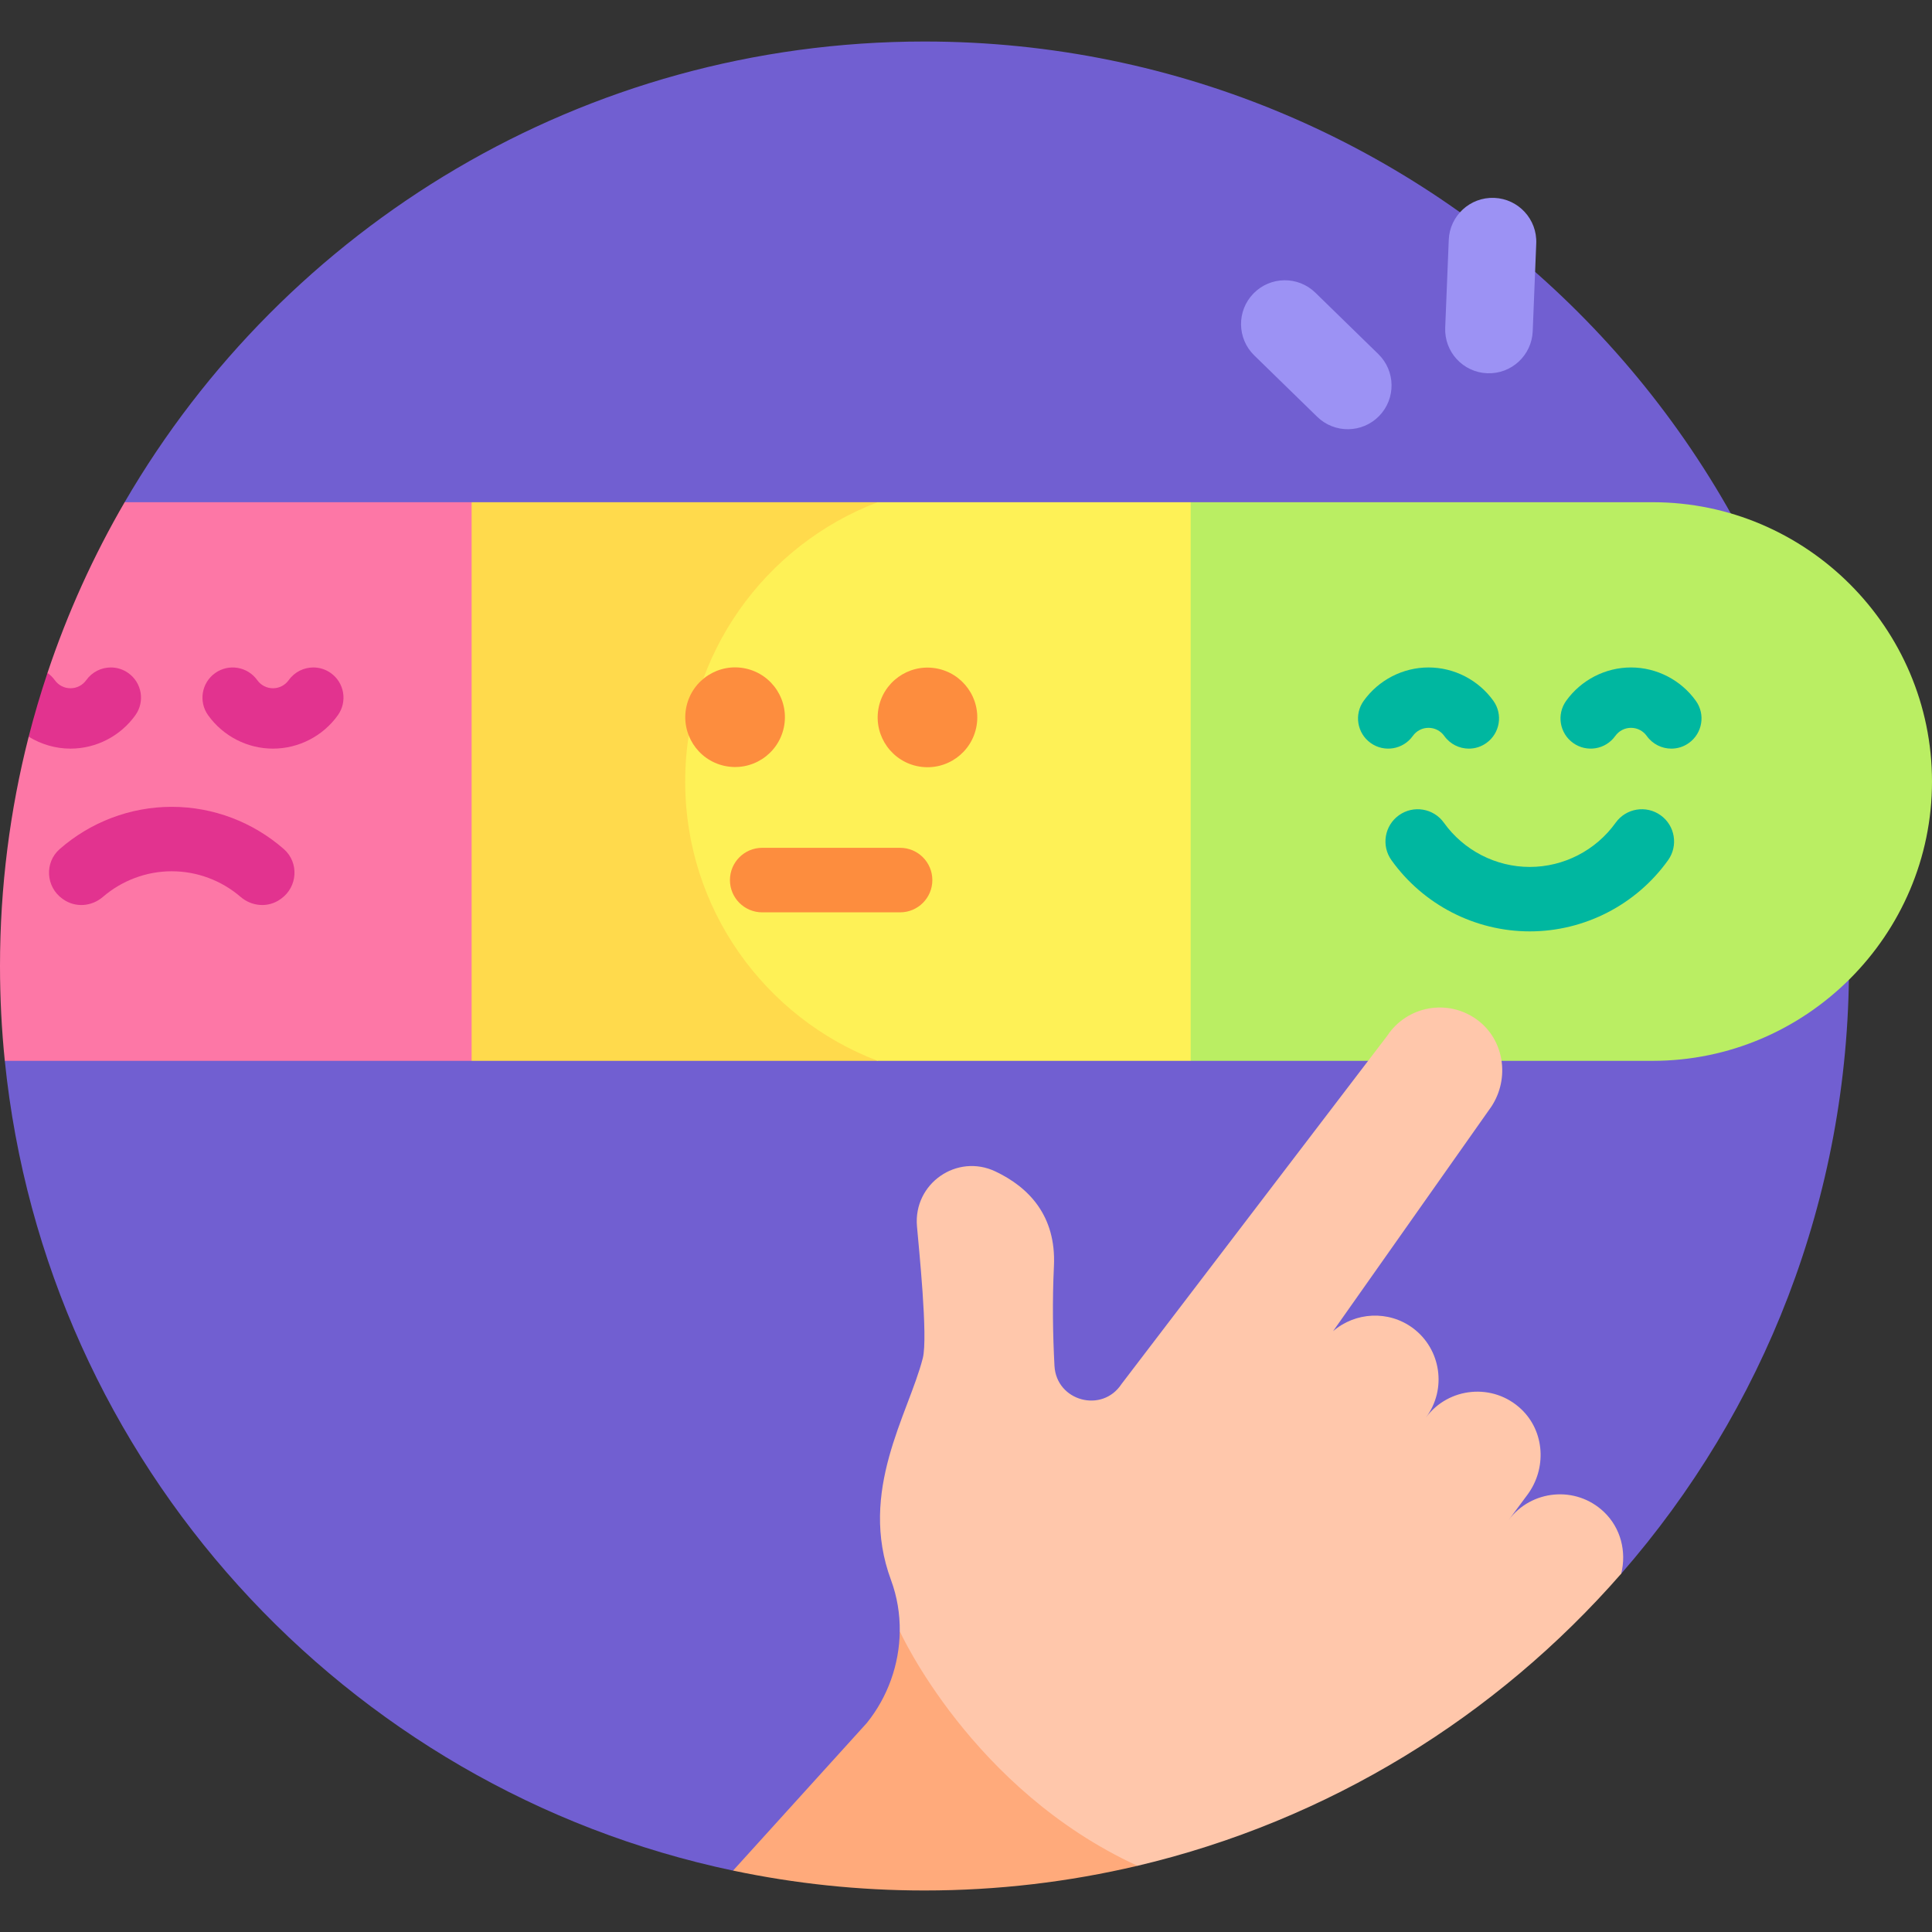 <svg width="88" height="88" viewBox="0 0 88 88" fill="none" xmlns="http://www.w3.org/2000/svg">
<rect x="0" y="0" width="88" height="88" fill="#333333" stroke="none"/>
<path d="M33.39 85.204L49.499 75.313L73.844 71.679C80.304 64.278 84.219 54.596 84.219 44C84.219 20.744 65.366 1.891 42.109 1.891C26.553 1.891 12.968 10.328 5.677 22.875L9.656 35.597L0.219 48.319C2.085 66.635 15.69 81.477 33.39 85.204Z" fill="#715FD1"/>
<path d="M21.481 22.875H5.677C4.255 25.322 3.073 27.925 2.162 30.652L2.414 32.801L1.306 33.556C0.454 36.896 0 40.395 0 44.001C0 45.459 0.074 46.9 0.219 48.32H21.481L28.986 35.295L21.481 22.875Z" fill="#FD77A6"/>
<path d="M39.977 22.875H21.481V48.32H39.977L47.549 36.206L39.977 22.875Z" fill="#FFDA4C"/>
<path d="M54.234 22.875H39.977C34.851 24.828 31.209 29.786 31.209 35.597C31.209 41.409 34.851 46.367 39.977 48.32H54.234L61.857 35.311L54.234 22.875Z" fill="#FEF156"/>
<path d="M75.277 22.875H54.234V48.32H75.277C82.275 48.32 88 42.595 88 35.597C88 28.6 82.275 22.875 75.277 22.875Z" fill="#BAEE63"/>
<path d="M35.699 33.153C35.967 31.929 35.192 30.719 33.968 30.451C32.744 30.183 31.534 30.958 31.266 32.182C30.998 33.406 31.773 34.616 32.997 34.884C34.221 35.152 35.431 34.377 35.699 33.153Z" fill="#FD8D3E"/>
<path d="M44.484 33.042C44.686 31.806 43.847 30.64 42.611 30.438C41.374 30.236 40.208 31.075 40.006 32.312C39.805 33.548 40.644 34.714 41.88 34.916C43.117 35.118 44.283 34.279 44.484 33.042Z" fill="#FD8D3E"/>
<path d="M40.998 38.617H34.717C33.906 38.617 33.248 39.275 33.248 40.087C33.248 40.898 33.906 41.556 34.717 41.556H40.998C41.809 41.556 42.467 40.898 42.467 40.087C42.467 39.275 41.809 38.617 40.998 38.617Z" fill="#FD8D3E"/>
<path d="M69.679 42.423C67.188 42.423 64.833 41.212 63.38 39.182C62.908 38.523 63.06 37.606 63.719 37.134C64.378 36.662 65.295 36.814 65.767 37.473C66.67 38.735 68.133 39.488 69.679 39.488C71.225 39.488 72.688 38.735 73.591 37.473C74.063 36.814 74.979 36.662 75.639 37.134C76.298 37.606 76.45 38.523 75.978 39.182C74.525 41.212 72.171 42.423 69.679 42.423Z" fill="#00B7A0"/>
<path d="M66.905 34.099C66.477 34.099 66.055 33.899 65.787 33.525C65.617 33.288 65.355 33.152 65.067 33.152C64.78 33.152 64.518 33.288 64.349 33.525C63.907 34.142 63.047 34.284 62.43 33.841C61.813 33.399 61.671 32.54 62.114 31.922C62.796 30.971 63.9 30.402 65.067 30.402C66.235 30.402 67.339 30.971 68.022 31.922C68.464 32.54 68.322 33.399 67.705 33.841C67.463 34.015 67.183 34.099 66.905 34.099Z" fill="#00B7A0"/>
<path d="M76.128 34.099C75.7 34.099 75.278 33.899 75.01 33.525C74.84 33.288 74.578 33.152 74.29 33.152C74.003 33.152 73.741 33.288 73.571 33.525C73.129 34.142 72.27 34.284 71.653 33.841C71.035 33.399 70.894 32.54 71.336 31.922C72.018 30.971 73.123 30.402 74.29 30.402C75.457 30.402 76.562 30.971 77.244 31.922C77.687 32.539 77.545 33.398 76.928 33.841C76.686 34.015 76.406 34.099 76.128 34.099Z" fill="#00B7A0"/>
<path d="M12.929 38.675C11.529 37.449 9.716 36.75 7.823 36.75C5.931 36.75 4.117 37.449 2.718 38.675C2.02 39.286 2.087 40.395 2.841 40.935L2.871 40.956C3.425 41.352 4.169 41.298 4.686 40.853C5.551 40.109 6.663 39.685 7.823 39.685C8.983 39.685 10.096 40.109 10.96 40.853C11.476 41.297 12.221 41.352 12.775 40.956L12.805 40.934C13.559 40.395 13.627 39.287 12.929 38.675Z" fill="#E2338F"/>
<path d="M5.849 30.66C5.606 30.486 5.326 30.402 5.049 30.402C4.621 30.402 4.199 30.602 3.931 30.976C3.761 31.213 3.499 31.349 3.211 31.349C2.924 31.349 2.662 31.213 2.492 30.976C2.399 30.846 2.286 30.738 2.162 30.651C1.844 31.605 1.557 32.573 1.306 33.555C1.873 33.904 2.531 34.099 3.211 34.099C4.379 34.099 5.483 33.53 6.165 32.578C6.608 31.961 6.466 31.102 5.849 30.66Z" fill="#E2338F"/>
<path d="M14.272 30.402C13.844 30.402 13.422 30.602 13.153 30.976C12.983 31.213 12.721 31.349 12.434 31.349C12.146 31.349 11.884 31.213 11.715 30.977C11.273 30.36 10.414 30.217 9.796 30.66C9.179 31.102 9.037 31.961 9.48 32.579C10.162 33.531 11.266 34.099 12.434 34.099C13.601 34.099 14.706 33.531 15.388 32.579C15.83 31.962 15.689 31.103 15.072 30.66C14.829 30.486 14.549 30.402 14.272 30.402Z" fill="#E2338F"/>
<path d="M49.499 75.313L40.986 74.305L40.983 74.305C40.965 75.816 40.434 77.299 39.483 78.479L33.39 85.203C36.203 85.796 39.12 86.109 42.11 86.109C45.449 86.109 48.696 85.719 51.811 84.984L49.499 75.313Z" fill="#FFAA7B"/>
<path d="M73.844 71.679C74.091 70.684 73.831 69.6 73.054 68.863C71.772 67.648 69.741 67.858 68.718 69.234L69.572 68.084C70.456 66.895 70.366 65.206 69.291 64.187C68.008 62.972 65.978 63.182 64.955 64.558C65.908 63.275 65.638 61.447 64.356 60.494C63.245 59.669 61.727 59.762 60.72 60.633L67.931 50.403C68.78 49.113 68.519 47.35 67.271 46.442C65.938 45.472 64.081 45.821 63.184 47.182L51.083 63.041C50.199 64.386 48.115 63.818 48.03 62.211C47.955 60.812 47.929 59.262 48.005 57.676C48.116 55.358 46.839 54.072 45.347 53.361C43.589 52.522 41.603 53.906 41.766 55.847C41.842 56.756 42.279 60.901 42.032 61.863C41.377 64.422 39.078 67.906 40.585 71.972C40.867 72.733 40.992 73.523 40.983 74.305L40.986 74.306C40.986 74.306 44.249 81.508 51.811 84.985C60.506 82.934 68.16 78.189 73.844 71.679Z" fill="#FFC7AB"/>
<path d="M65.989 10.926L65.827 14.928C65.783 16.029 66.639 16.957 67.74 17.001C68.84 17.046 69.768 16.189 69.813 15.089L69.974 11.086C70.018 9.986 69.162 9.058 68.062 9.013C66.961 8.969 66.033 9.825 65.989 10.926Z" fill="#9C92F4"/>
<path d="M59.914 13.332L62.782 16.129C63.57 16.898 63.586 18.16 62.817 18.949C62.048 19.737 60.786 19.753 59.997 18.984L57.129 16.188C56.341 15.419 56.325 14.156 57.094 13.368C57.863 12.579 59.125 12.563 59.914 13.332Z" fill="#9C92F4"/>
</svg>
